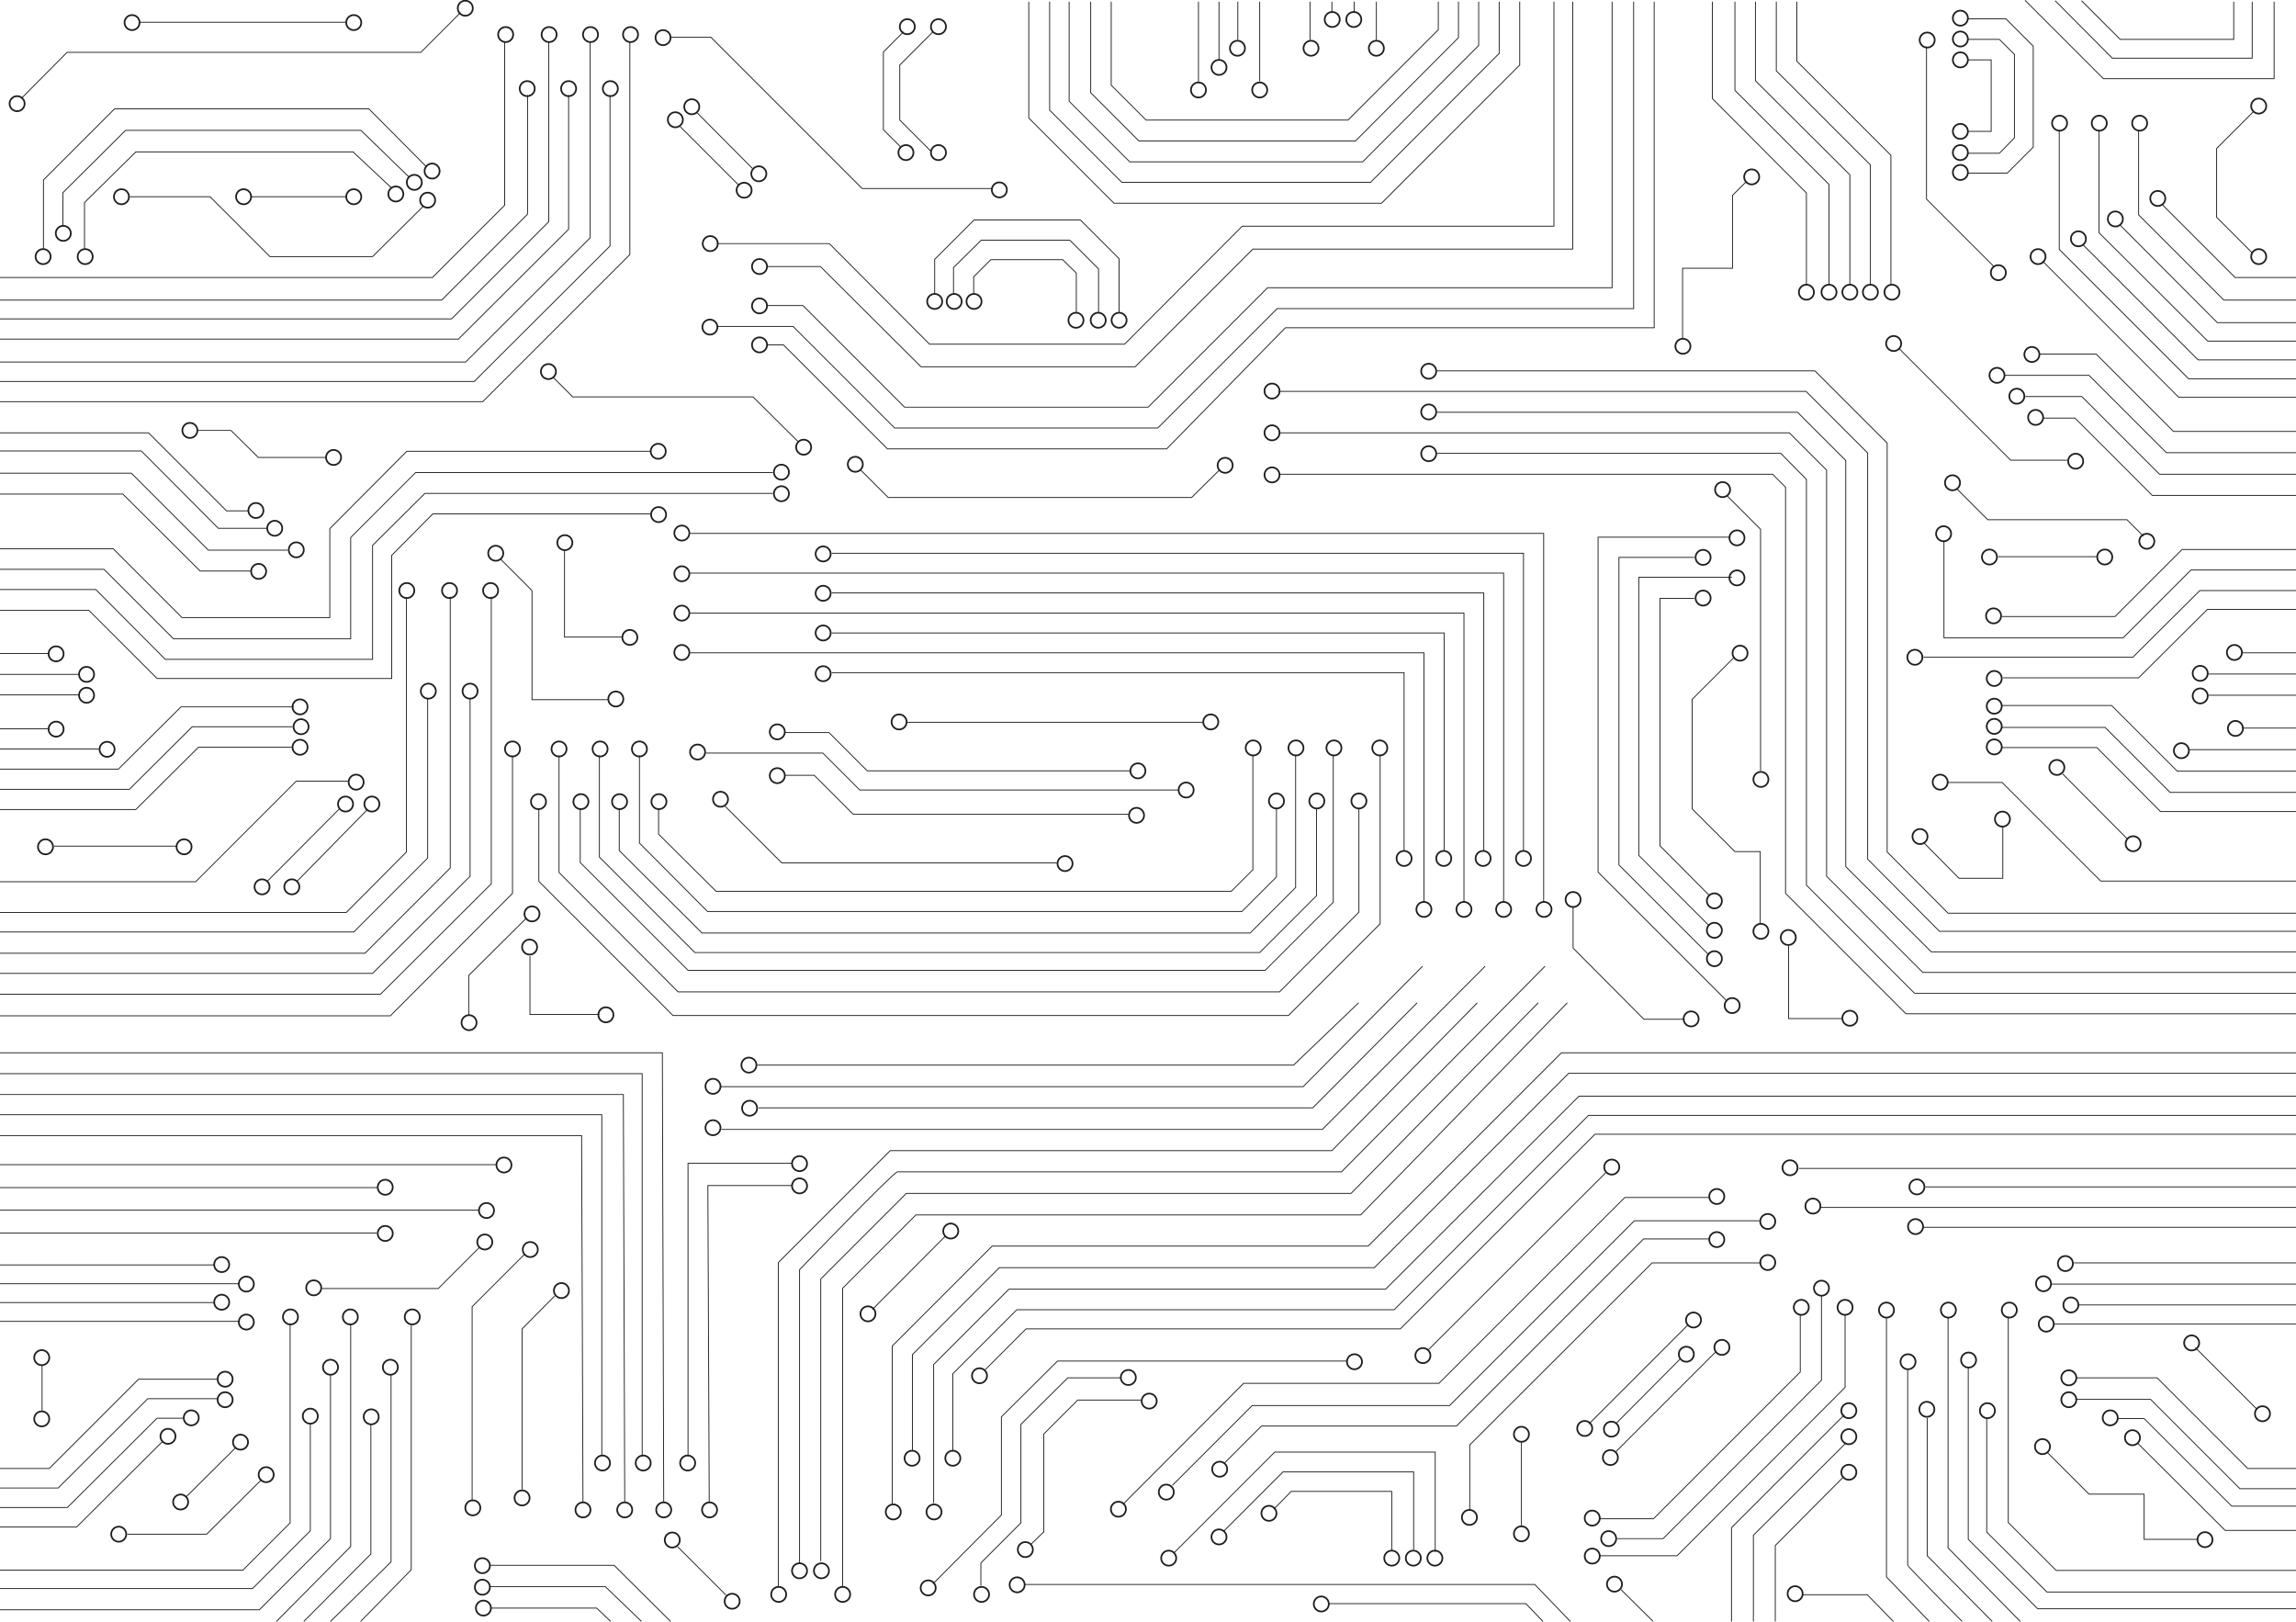 <?xml version="1.0" encoding="UTF-8"?> <!-- Generator: Adobe Illustrator 27.9.0, SVG Export Plug-In . SVG Version: 6.00 Build 0) --> <svg xmlns="http://www.w3.org/2000/svg" xmlns:xlink="http://www.w3.org/1999/xlink" id="Layer_4" x="0px" y="0px" viewBox="0 0 671.1 474" style="enable-background:new 0 0 671.1 474;" xml:space="preserve"> <style type="text/css"> .st0{fill:none;stroke:#1E1E1C;stroke-width:0.5;stroke-linecap:round;stroke-linejoin:round;stroke-miterlimit:10;} .st1{fill:none;stroke:#1D1D1B;stroke-width:0.25;stroke-miterlimit:10;} .st2{fill:#FFFFFF;stroke:#1D1D1B;stroke-width:0.25;stroke-miterlimit:10;} .st3{fill:none;stroke:#1E1E1C;stroke-width:0.5;stroke-miterlimit:10;} .st4{fill:#FFFFFF;stroke:#1E1E1C;stroke-width:0.5;stroke-linecap:round;stroke-linejoin:round;stroke-miterlimit:10;} .st5{fill:#FFFFFF;} .st6{fill:none;stroke:#1E1E1C;stroke-width:0.5;stroke-miterlimit:10;stroke-dasharray:1.976,1.976;} .st7{fill:none;stroke:#1E1E1C;stroke-width:0.5;stroke-miterlimit:10;stroke-dasharray:2.026,2.026;} .st8{fill:#FF0000;} .st9{fill:none;stroke:#FF0000;stroke-width:5;stroke-miterlimit:10;} .st10{fill:none;stroke:#FF0000;stroke-width:5;stroke-linecap:round;stroke-linejoin:round;stroke-miterlimit:10;} .st11{clip-path:url(#SVGID_00000155139231312480910560000009228483151363707781_);} .st12{clip-path:url(#SVGID_00000070120851634642245430000000710122195641965440_);} </style> <polyline class="st1" points="6.2,28.8 19.6,15.3 123,15.3 134.6,3.7 "></polyline> <line class="st1" x1="40.7" y1="6.5" x2="101" y2="6.5"></line> <polyline class="st1" points="12.7,72.7 12.7,52.6 33.5,31.8 107.8,31.8 124.7,48.8 "></polyline> <polyline class="st1" points="18.4,66 18.4,56.3 36.7,38.1 105.5,38.1 119.6,51.8 "></polyline> <polyline class="st1" points="24.7,72.7 24.7,59.2 39.7,44.4 103.2,44.4 114.3,54.8 "></polyline> <polyline class="st1" points="147.5,12.2 147.5,60 126.4,81.1 0,81.1 "></polyline> <polyline class="st1" points="37.9,57.5 61.4,57.5 78.9,75 108.9,75 123.6,60.4 "></polyline> <line class="st1" x1="73.2" y1="57.5" x2="101.2" y2="57.5"></line> <polyline class="st1" points="0,87.7 129.1,87.7 154.2,62.6 154.2,27.8 "></polyline> <polyline class="st1" points="0,93.2 132,93.2 160.4,64.8 160.4,12.2 "></polyline> <polyline class="st1" points="0,99.1 134,99.1 166.2,67 166.2,27.8 "></polyline> <polyline class="st1" points="0,105.8 136.1,105.8 172.5,69.5 172.5,12.2 "></polyline> <polyline class="st1" points="0,111.5 138.6,111.5 178.3,71.9 178.3,27.8 "></polyline> <polyline class="st1" points="0,117.4 141.1,117.4 184.1,74.4 184.1,12.2 "></polyline> <polyline class="st1" points="0,126.5 43.4,126.5 66.2,149.3 72.7,149.3 "></polyline> <polyline class="st1" points="0,131.8 41.3,131.8 63.8,154.4 78,154.4 "></polyline> <polyline class="st1" points="0,138.3 38.4,138.3 60.9,160.8 84.1,160.8 "></polyline> <polyline class="st1" points="0,144.4 35.9,144.4 58.5,166.9 73.4,166.9 "></polyline> <polyline class="st1" points="57.8,125.8 67.5,125.8 75.5,133.7 95.3,133.7 "></polyline> <polyline class="st1" points="0,160.4 33.1,160.4 53.2,180.5 96.4,180.5 96.4,154.5 118.9,131.9 190.1,131.9 "></polyline> <polyline class="st1" points="0,166.4 30.4,166.4 50.7,186.7 102.5,186.7 102.5,157.1 121.5,138.1 225.9,138.1 "></polyline> <polyline class="st1" points="0,172.3 28,172.3 48.3,192.7 108.9,192.7 108.9,159.4 124.2,144.2 225.9,144.2 "></polyline> <polyline class="st1" points="0,178.4 26,178.4 45.9,198.3 114.5,198.3 114.5,162.3 126.5,150.2 190.1,150.2 "></polyline> <line class="st1" x1="0" y1="191" x2="14" y2="191"></line> <line class="st1" x1="0" y1="213" x2="14.2" y2="213"></line> <line class="st1" x1="0" y1="218.9" x2="28.9" y2="218.9"></line> <polyline class="st1" points="0,224.8 34.6,224.8 52.9,206.6 85.9,206.6 "></polyline> <polyline class="st1" points="0,230.7 37.8,230.7 56.2,212.4 85.5,212.4 "></polyline> <polyline class="st1" points="0,236.6 39.7,236.6 58,218.4 85.3,218.4 "></polyline> <line class="st1" x1="0" y1="197.1" x2="22.9" y2="197.1"></line> <line class="st1" x1="0" y1="203.1" x2="22.9" y2="203.1"></line> <line class="st1" x1="15.8" y1="247.3" x2="51.6" y2="247.3"></line> <polyline class="st1" points="0,257.7 57.2,257.7 86.6,228.3 101.7,228.3 "></polyline> <line class="st1" x1="78.1" y1="257.6" x2="99.1" y2="236.5"></line> <line class="st1" x1="86.8" y1="257.6" x2="107.5" y2="236.5"></line> <polyline class="st1" points="0,266.7 101.2,266.7 118.8,249 118.8,174.6 "></polyline> <polyline class="st1" points="0,272.4 103.4,272.4 125,250.8 125,204.3 "></polyline> <polyline class="st1" points="0,278.6 106.7,278.6 131.6,253.7 131.6,174.4 "></polyline> <polyline class="st1" points="0,284.5 108.9,284.5 137.4,256.1 137.4,204.1 "></polyline> <polyline class="st1" points="0,290.6 111.2,290.6 143.6,258.3 143.6,174.4 "></polyline> <polyline class="st1" points="0,296.9 114.1,296.9 149.8,261.1 149.8,220.8 "></polyline> <polyline class="st1" points="0,307.7 193.6,307.7 194,439.1 "></polyline> <polyline class="st1" points="0,313.8 187.7,313.8 187.7,425.6 "></polyline> <polyline class="st1" points="0,319.9 182.2,319.9 182.6,439.1 "></polyline> <polyline class="st1" points="0,325.8 175.9,325.8 175.9,425.4 "></polyline> <polyline class="st1" points="0,331.9 170,331.9 170.4,439.1 "></polyline> <line class="st1" x1="0" y1="340.4" x2="145.1" y2="340.4"></line> <line class="st1" x1="0" y1="347.1" x2="110.3" y2="347.1"></line> <line class="st1" x1="0" y1="353.7" x2="140.1" y2="353.7"></line> <line class="st1" x1="0" y1="360.4" x2="110.1" y2="360.4"></line> <line class="st1" x1="0" y1="369.7" x2="62.6" y2="369.7"></line> <line class="st1" x1="0" y1="375.2" x2="69.8" y2="375.2"></line> <line class="st1" x1="0" y1="380.7" x2="62.6" y2="380.7"></line> <line class="st1" x1="0" y1="386.2" x2="69.8" y2="386.2"></line> <line class="st1" x1="12.3" y1="399" x2="12.3" y2="412.3"></line> <polyline class="st1" points="0,429.2 14.4,429.2 40.5,403.1 63.4,403.1 "></polyline> <polyline class="st1" points="0,434.9 17,434.9 43.2,408.8 63.7,408.8 "></polyline> <polyline class="st1" points="0,440.6 19.7,440.6 45.9,414.5 53.4,414.5 "></polyline> <polyline class="st1" points="0,446.3 22.4,446.3 47.5,421.3 "></polyline> <line class="st1" x1="54.3" y1="437.6" x2="69" y2="423"></line> <polyline class="st1" points="37.2,448.4 60.4,448.4 76.5,432.4 "></polyline> <polyline class="st1" points="0,458.9 71,458.9 84.8,445.1 84.8,387.2 "></polyline> <polyline class="st1" points="0,464.3 73.8,464.3 90.7,447.4 90.7,416.3 "></polyline> <polyline class="st1" points="0,470.5 75.8,470.5 96.6,449.7 96.6,401.9 "></polyline> <polyline class="st1" points="80.8,473.9 102.5,452 102.5,387 "></polyline> <polyline class="st1" points="88.8,473.9 108.4,454.2 108.4,416.3 "></polyline> <polyline class="st1" points="96.6,473.9 114.3,456.5 114.3,401.9 "></polyline> <polyline class="st1" points="105.4,473.9 120.2,458.8 120.2,387.4 "></polyline> <polyline class="st1" points="94.1,376.6 128.1,376.6 140.1,364.6 "></polyline> <polyline class="st1" points="153.2,366.7 138,381.9 138,438.7 "></polyline> <polyline class="st1" points="162.1,378.8 152.6,388.4 152.6,435.3 "></polyline> <polyline class="st1" points="137,296.7 137,285.1 153.9,268.3 "></polyline> <polyline class="st1" points="154.9,279.4 154.9,296.5 175.1,296.5 "></polyline> <polyline class="st1" points="146.3,163.4 155.5,172.6 155.5,204.5 177.9,204.5 "></polyline> <polyline class="st1" points="165,160.8 165,186.2 181.7,186.2 "></polyline> <polyline class="st1" points="161.6,110.2 167.4,116 220.1,116 233.2,129 "></polyline> <line class="st1" x1="198.8" y1="37" x2="215.9" y2="54.1"></line> <line class="st1" x1="203.8" y1="33" x2="219.9" y2="49.2"></line> <polyline class="st1" points="196,10.9 207.8,10.9 252,55.1 289.9,55.1 "></polyline> <polyline class="st1" points="264.1,9.3 258.2,15.2 258.2,37.9 263.3,43 "></polyline> <polyline class="st1" points="272.7,9.3 263,19 263,35.1 272.2,44.3 "></polyline> <polyline class="st1" points="300.7,0.5 300.7,34.5 325.6,59.4 403.8,59.4 444.2,19 444.2,0.5 "></polyline> <polyline class="st1" points="306.8,0.5 306.8,32.2 327.9,53.3 400.6,53.3 438.2,15.6 438.2,0.5 "></polyline> <polyline class="st1" points="312.5,0.5 312.5,29.6 330.2,47.3 398.3,47.3 432.2,13.3 432.2,0.5 "></polyline> <polyline class="st1" points="318.8,0.5 318.8,27.1 332.9,41.2 396.2,41.2 426.3,11 426.3,0.5 "></polyline> <polyline class="st1" points="324.8,0.5 324.8,24.9 335,35.1 394,35.1 420.4,8.7 420.4,0.5 "></polyline> <line class="st1" x1="350.3" y1="0.5" x2="350.3" y2="24.1"></line> <line class="st1" x1="356.3" y1="0.5" x2="356.3" y2="17.5"></line> <line class="st1" x1="361.8" y1="0.5" x2="361.8" y2="11.6"></line> <line class="st1" x1="368.2" y1="0.5" x2="368.2" y2="23.8"></line> <line class="st1" x1="382.9" y1="0.5" x2="382.9" y2="11.7"></line> <line class="st1" x1="389.3" y1="0.5" x2="389.3" y2="3.8"></line> <line class="st1" x1="395.8" y1="0.5" x2="395.8" y2="3.8"></line> <line class="st1" x1="402.3" y1="0.5" x2="402.3" y2="11.7"></line> <polyline class="st1" points="273.2,85.8 273.2,75.8 284.7,64.3 315.8,64.3 327.1,75.6 327.1,91.5 "></polyline> <polyline class="st1" points="278.7,85.8 278.7,78.2 286.8,70.2 312.7,70.2 321.1,78.6 321.1,91.5 "></polyline> <polyline class="st1" points="284.6,85.8 284.6,80.9 289.6,75.9 310.6,75.9 314.6,79.8 314.6,91.5 "></polyline> <polyline class="st1" points="209.5,71.2 242.4,71.2 271.7,100.6 328.7,100.6 363.1,66.1 454.2,66.1 454.2,0.5 "></polyline> <polyline class="st1" points="224.1,77.9 239.8,77.9 269.2,107.2 331.8,107.2 366.2,72.8 459.7,72.8 459.7,0.5 "></polyline> <polyline class="st1" points="224.1,89.3 234.7,89.3 264.4,119 335.6,119 370.5,84.1 471.2,84.1 471.2,0.5 "></polyline> <polyline class="st1" points="209.5,95.4 231.8,95.4 261.5,125.1 338.4,125.1 373.3,90.2 477.5,90.2 477.5,0.5 "></polyline> <polyline class="st1" points="224.1,100.8 229,100.8 259.4,131.2 341,131.2 375.7,95.8 483.5,95.8 483.5,0.5 "></polyline> <polyline class="st1" points="500.5,0.5 500.5,28.8 528,56.4 528,83.1 "></polyline> <polyline class="st1" points="507.1,0.5 507.1,26.4 534.6,53.9 534.6,83.1 "></polyline> <polyline class="st1" points="513.1,0.5 513.1,23.6 540.7,51.1 540.7,83.1 "></polyline> <polyline class="st1" points="519.2,0.5 519.2,20.7 546.7,48.2 546.7,83.1 "></polyline> <polyline class="st1" points="525.2,0.5 525.2,17.9 552.7,45.4 552.7,83.1 "></polyline> <polyline class="st1" points="510.5,53 506.4,57.1 506.4,78.4 491.8,78.4 491.8,98.8 "></polyline> <polyline class="st1" points="652.9,0.5 652.9,11.5 619.7,11.5 608.4,0.2 "></polyline> <polyline class="st1" points="600.7,0.2 617.4,17 658.3,17 658.3,0.5 "></polyline> <polyline class="st1" points="664.7,0.5 664.7,23 614.8,23 591.9,0.1 "></polyline> <polyline class="st1" points="563.1,13.6 563.1,58.2 582.8,77.9 "></polyline> <polyline class="st1" points="575.2,17.5 582,17.5 582,38.4 575.2,38.4 "></polyline> <polyline class="st1" points="575.2,11.5 584.4,11.5 588.8,15.9 588.8,40.3 584.4,44.8 575.2,44.8 "></polyline> <polyline class="st1" points="575.2,5.5 586.3,5.5 594.3,13.5 594.3,43 586.7,50.6 575.2,50.6 "></polyline> <polyline class="st1" points="658.7,32.6 647.9,43.4 647.9,63.5 658.3,73.9 "></polyline> <polyline class="st1" points="631.9,59.7 653.3,81.1 671.1,81.1 "></polyline> <polyline class="st1" points="625.1,38.1 625.1,62.8 650,87.7 671.1,87.7 "></polyline> <polyline class="st1" points="619.7,65.8 648.1,94.3 671.1,94.3 "></polyline> <polyline class="st1" points="613.5,38.1 613.5,68 645.3,99.7 671.1,99.7 "></polyline> <polyline class="st1" points="608.7,71.4 642.5,105.2 671.1,105.2 "></polyline> <polyline class="st1" points="601.9,38.1 601.9,72.9 639.7,110.7 671.1,110.7 "></polyline> <polyline class="st1" points="597,76.3 636.8,116.1 671.1,116.1 "></polyline> <polyline class="st1" points="555.2,102 587.7,134.5 604.2,134.5 "></polyline> <polyline class="st1" points="596.1,103.5 612.7,103.5 635.3,126.1 671.1,126.1 "></polyline> <polyline class="st1" points="585.9,109.7 610.6,109.7 633.2,132.3 671.1,132.3 "></polyline> <polyline class="st1" points="592,115.9 608.5,115.9 631.2,138.6 671.1,138.6 "></polyline> <polyline class="st1" points="597.2,122.2 606.5,122.2 629.1,144.8 671.1,144.8 "></polyline> <polyline class="st1" points="420,108.4 530.5,108.4 551.6,129.5 551.6,249 569.4,266.9 671.1,266.9 "></polyline> <polyline class="st1" points="373.8,114.4 527.9,114.4 545.9,132.4 545.9,251.1 566.9,272.2 671.1,272.2 "></polyline> <polyline class="st1" points="420,120.5 525.4,120.5 539.5,134.6 539.5,253.3 564.5,278.2 671.1,278.2 "></polyline> <polyline class="st1" points="373.8,126.5 523,126.5 533.9,137.4 533.9,256.1 562,284.2 671.1,284.2 "></polyline> <polyline class="st1" points="420,132.5 520.5,132.5 528,140.1 528,258.7 559.6,290.3 671.1,290.3 "></polyline> <polyline class="st1" points="373.8,138.6 518.1,138.6 521.9,142.4 521.9,261.1 557.1,296.3 671.1,296.3 "></polyline> <polyline class="st1" points="572,142.9 581,151.9 621.7,151.9 626.5,156.7 "></polyline> <line class="st1" x1="584" y1="162.7" x2="612.9" y2="162.7"></line> <polyline class="st1" points="568.2,158 568.2,186.4 620.6,186.4 640.4,166.6 671.1,166.6 "></polyline> <polyline class="st1" points="562.4,246.4 572.6,256.7 585.4,256.7 585.4,241.5 "></polyline> <polyline class="st1" points="569.1,228.7 585.2,228.7 614,257.5 671.1,257.5 "></polyline> <polyline class="st1" points="585,218.5 612.9,218.5 631.5,237.2 671.1,237.2 "></polyline> <line class="st1" x1="602.9" y1="226.2" x2="621.9" y2="245.3"></line> <polyline class="st1" points="506.9,192.1 494.6,204.4 494.6,236.4 507.1,248.9 514.5,248.9 514.5,270 "></polyline> <polyline class="st1" points="522.8,276.4 522.8,297.7 538.4,297.7 "></polyline> <polyline class="st1" points="504.7,144.8 514.6,154.7 514.6,225.3 "></polyline> <polyline class="st1" points="505.8,157 467.1,157 467.1,254.9 504.5,292.3 "></polyline> <polyline class="st1" points="495.2,162.9 473.2,162.9 473.2,252.8 499.5,279.1 "></polyline> <polyline class="st1" points="506.2,168.7 479,168.7 479,250 499.6,270.6 "></polyline> <polyline class="st1" points="499.6,261.7 485.2,247.2 485.2,174.9 495.2,174.9 "></polyline> <polyline class="st1" points="459.8,264.8 459.8,277.1 480.5,297.9 492.4,297.9 "></polyline> <polyline class="st1" points="585.2,180.2 618.2,180.2 637.8,160.6 671.1,160.6 "></polyline> <polyline class="st1" points="562.2,192.1 623.4,192.1 643,172.6 671.1,172.6 "></polyline> <polyline class="st1" points="585.5,198.1 625.1,198.1 645.2,178.1 671.1,178.1 "></polyline> <polyline class="st1" points="585,206.2 617.2,206.2 636.4,225.4 671.1,225.4 "></polyline> <polyline class="st1" points="585.2,212.6 615.3,212.6 634.3,231.6 671.1,231.6 "></polyline> <line class="st1" x1="671.1" y1="190.8" x2="655.3" y2="190.8"></line> <line class="st1" x1="671.1" y1="212.8" x2="655.3" y2="212.8"></line> <line class="st1" x1="671.1" y1="197" x2="645.5" y2="197"></line> <line class="st1" x1="671.1" y1="219.1" x2="639.8" y2="219.1"></line> <line class="st1" x1="671.1" y1="203.2" x2="645.5" y2="203.2"></line> <polyline class="st1" points="251.5,137.3 259.6,145.4 348.3,145.4 356.3,137.5 "></polyline> <polyline class="st1" points="201.7,155.9 451.2,155.9 451.2,263.6 "></polyline> <polyline class="st1" points="243.1,161.7 445.3,161.7 445.3,248.7 "></polyline> <polyline class="st1" points="201.7,167.5 439.5,167.5 439.5,263.6 "></polyline> <polyline class="st1" points="243.1,173.3 433.7,173.3 433.7,248.7 "></polyline> <polyline class="st1" points="201.7,179.2 427.9,179.2 427.9,263.6 "></polyline> <polyline class="st1" points="243.1,185 422.1,185 422.1,248.7 "></polyline> <polyline class="st1" points="201.7,190.8 416.2,190.8 416.2,263.6 "></polyline> <polyline class="st1" points="243.1,196.6 410.4,196.6 410.4,248.7 "></polyline> <polyline class="st1" points="229.5,214.1 242.3,214.1 253.5,225.3 330.2,225.3 "></polyline> <line class="st1" x1="265.1" y1="211.1" x2="351.6" y2="211.1"></line> <polyline class="st1" points="206.3,220.1 240.5,220.1 251.3,230.9 344.5,230.9 "></polyline> <polyline class="st1" points="229.3,226.6 238,226.6 249.4,238 329.8,238 "></polyline> <polyline class="st1" points="211.9,235.6 228.5,252.2 308.9,252.2 "></polyline> <polyline class="st1" points="157.5,236.3 157.5,257.6 196.7,296.8 376.6,296.8 403.4,270 403.4,220.6 "></polyline> <polyline class="st1" points="163.4,220.8 163.4,255 198.2,289.9 374,289.9 397.2,266.6 397.2,236.2 "></polyline> <polyline class="st1" points="389.7,220.6 389.7,263.7 369.8,283.6 201.1,283.6 169.6,252.1 169.6,236.3 "></polyline> <polyline class="st1" points="175.2,220.8 175.2,250.5 203.1,278.4 368.2,278.4 384.8,261.8 384.8,236.2 "></polyline> <polyline class="st1" points="378.7,220.6 378.7,259.4 365.4,272.7 205.2,272.7 181,248.6 181,236.3 "></polyline> <polyline class="st1" points="186.9,220.8 186.9,246.4 206.8,266.4 363,266.4 373.1,256.3 373.1,236.2 "></polyline> <polyline class="st1" points="366.2,220.6 366.2,254.2 359.9,260.5 209.3,260.5 192.5,243.8 192.5,236.3 "></polyline> <polyline class="st1" points="221.3,311.3 378.1,311.3 397.1,293.1 "></polyline> <polyline class="st1" points="210.7,317.6 380.9,317.6 415.8,282.4 "></polyline> <polyline class="st1" points="221.7,323.8 383.7,323.8 414.2,293.1 "></polyline> <polyline class="st1" points="210.9,330.1 386.5,330.1 434.1,282.4 "></polyline> <polyline class="st1" points="431.8,293.1 389.3,336.3 260.2,336.3 227.5,369 227.5,463.8 "></polyline> <path class="st1" d="M451.6,282.4l-59.5,60.1H262.3c-1.1,0-28.6,28.6-28.6,28.6v85.8"></path> <polyline class="st1" points="449.6,293.1 394.9,348.8 264.9,348.8 239.9,373.8 239.9,456.3 "></polyline> <polyline class="st1" points="458.1,293.1 397.7,355.1 267.7,355.1 246.3,376.5 246.3,463.6 "></polyline> <line class="st1" x1="198.1" y1="452.1" x2="212.2" y2="466.2"></line> <polyline class="st1" points="207.3,439.1 206.9,346.5 231.7,346.5 "></polyline> <polyline class="st1" points="231.5,340 201.1,340 201.1,425.6 "></polyline> <polyline class="st1" points="143.3,457.5 179.5,457.5 196,473.9 "></polyline> <polyline class="st1" points="143.3,463.7 176.9,463.7 187.5,473.9 "></polyline> <polyline class="st1" points="143.3,470 174.4,470 178.5,473.9 "></polyline> <line class="st1" x1="255" y1="382.7" x2="276.3" y2="361.3"></line> <polyline class="st1" points="260.8,439.5 260.8,393.4 290,364.2 399.9,364.2 456.4,307.7 671.1,307.7 "></polyline> <polyline class="st1" points="671.1,313.7 458.5,313.7 401.7,370.5 292.1,370.5 266.7,395.9 266.7,424 "></polyline> <polyline class="st1" points="272.9,439.3 272.9,398.8 294.9,376.8 405,376.8 461.5,320.4 671.1,320.4 "></polyline> <polyline class="st1" points="671.1,326 464.3,326 407.5,382.8 297.2,382.8 278.5,401.5 278.5,424.2 "></polyline> <polyline class="st1" points="287.9,400.4 299.9,388.4 409.3,388.4 466.2,331.5 671.1,331.5 "></polyline> <line class="st1" x1="469.3" y1="342.8" x2="417.5" y2="394.5"></line> <line class="st1" x1="671.1" y1="341.5" x2="525.8" y2="341.5"></line> <line class="st1" x1="671.1" y1="346.9" x2="562.8" y2="346.9"></line> <line class="st1" x1="671.1" y1="352.9" x2="532.2" y2="352.9"></line> <line class="st1" x1="671.1" y1="358.7" x2="562" y2="358.7"></line> <line class="st1" x1="671.1" y1="369.1" x2="606.2" y2="369.1"></line> <line class="st1" x1="671.1" y1="375.3" x2="599.7" y2="375.3"></line> <line class="st1" x1="671.1" y1="381.4" x2="607.7" y2="381.4"></line> <line class="st1" x1="671.1" y1="387" x2="600.3" y2="387"></line> <line class="st1" x1="641.7" y1="393.9" x2="659.7" y2="411.9"></line> <polyline class="st1" points="606.8,402.7 630.5,402.7 657,429.2 671.1,429.2 "></polyline> <polyline class="st1" points="606.6,409 628.6,409 654.7,435.1 671.1,435.1 "></polyline> <polyline class="st1" points="618.9,414.6 626.7,414.6 652.3,440.2 671.1,440.2 "></polyline> <polyline class="st1" points="624.7,421.7 650.4,447.3 671.1,447.3 "></polyline> <polyline class="st1" points="598.4,424.5 610.6,436.7 626.7,436.7 626.7,449.9 642.4,449.9 "></polyline> <polyline class="st1" points="429.6,441.3 429.6,422.3 482.9,369.1 514.8,369.1 "></polyline> <line class="st1" x1="493.4" y1="387.2" x2="464.4" y2="416.2"></line> <line class="st1" x1="491" y1="397.3" x2="472.5" y2="415.9"></line> <line class="st1" x1="501.4" y1="395.2" x2="472.2" y2="424.4"></line> <polyline class="st1" points="467.5,443.9 483.3,443.9 526.2,401 526.2,384.4 "></polyline> <polyline class="st1" points="532.4,378.8 532.4,403.4 486.1,449.7 472.7,449.7 "></polyline> <polyline class="st1" points="467.4,454.7 490.2,454.7 539.3,405.5 539.3,384.4 "></polyline> <line class="st1" x1="444.7" y1="421.5" x2="444.7" y2="446.1"></line> <polyline class="st1" points="272.7,462.9 292.7,442.8 292.7,414.1 309.1,397.8 393.6,397.8 "></polyline> <polyline class="st1" points="286.7,463.5 286.7,456.8 298.4,445.1 298.4,416.3 312.1,402.7 327.6,402.7 "></polyline> <polyline class="st1" points="301.3,451.4 305.1,447.7 305.1,419.1 315,409.2 333.5,409.2 "></polyline> <polyline class="st1" points="328.3,439.6 363.5,404.3 420.6,404.3 474.9,350 499.5,350 "></polyline> <polyline class="st1" points="514.3,356.8 477.7,356.8 423.7,410.8 366,410.8 342.7,434.1 "></polyline> <polyline class="st1" points="357.8,427.7 368.7,416.8 425.7,416.8 480.4,362.1 499.7,362.1 "></polyline> <polyline class="st1" points="343.2,453.8 372.6,424.4 419.5,424.4 419.5,453.6 "></polyline> <polyline class="st1" points="357.6,447.6 375,430.2 413.2,430.2 413.2,452.9 "></polyline> <polyline class="st1" points="372.3,441.1 377.4,435.9 406.8,435.9 406.8,453.2 "></polyline> <line class="st1" x1="473.8" y1="464.6" x2="483.2" y2="473.9"></line> <polyline class="st1" points="539.1,413.5 506.1,446.5 506.1,473.9 "></polyline> <polyline class="st1" points="526.8,466.1 545.8,466.1 553.4,473.9 "></polyline> <polyline class="st1" points="539.6,421.7 512.5,448.7 512.5,473.9 "></polyline> <polyline class="st1" points="518.9,473.9 518.9,451.7 538.9,431.6 "></polyline> <polyline class="st1" points="551.4,385.3 551.4,460.9 563.9,473.9 "></polyline> <path class="st1" d="M573.5,473.9c0,0-15.9-16.1-15.9-16.4c0-0.6,0-57.1,0-57.1"></path> <polyline class="st1" points="563.3,414.4 563.3,454.7 582.3,473.9 "></polyline> <polyline class="st1" points="590.5,473.9 569.4,452.4 569.4,385 "></polyline> <polyline class="st1" points="575.3,399.7 575.3,449.9 595.6,470.2 671.1,470.2 "></polyline> <polyline class="st1" points="580.7,414.6 580.7,447.8 598.3,465.3 671.1,465.3 "></polyline> <polyline class="st1" points="587,384.8 587,445 601,459 671.1,459 "></polyline> <polyline class="st1" points="299.4,463.1 448.6,463.1 459,473.9 "></polyline> <polyline class="st1" points="388.2,468.7 446,468.7 451,473.9 "></polyline> <circle class="st3" cx="38.6" cy="6.6" r="2.2"></circle> <circle class="st3" cx="125" cy="58.5" r="2.2"></circle> <circle class="st3" cx="103.4" cy="6.6" r="2.2"></circle> <circle class="st3" cx="136" cy="2.4" r="2.2"></circle> <circle class="st3" cx="147.8" cy="10.1" r="2.2"></circle> <circle class="st3" cx="160.5" cy="10.1" r="2.2"></circle> <circle class="st3" cx="172.6" cy="10.1" r="2.2"></circle> <circle class="st3" cx="184.3" cy="10.1" r="2.2"></circle> <circle class="st3" cx="178.4" cy="25.9" r="2.2"></circle> <circle class="st3" cx="154.1" cy="25.9" r="2.2"></circle> <circle class="st3" cx="166.2" cy="25.9" r="2.2"></circle> <circle class="st3" cx="197.4" cy="35" r="2.2"></circle> <circle class="st3" cx="202.2" cy="31.2" r="2.2"></circle> <circle class="st3" cx="217.5" cy="55.6" r="2.2"></circle> <circle class="st3" cx="221.8" cy="50.8" r="2.2"></circle> <circle class="st3" cx="193.8" cy="11" r="2.2"></circle> <circle class="st3" cx="350.3" cy="26.3" r="2.2"></circle> <circle class="st3" cx="368.2" cy="26.3" r="2.2"></circle> <circle class="st3" cx="356.3" cy="19.7" r="2.2"></circle> <circle class="st3" cx="361.7" cy="14.1" r="2.2"></circle> <circle class="st3" cx="383.2" cy="14.1" r="2.2"></circle> <circle class="st3" cx="389.4" cy="5.7" r="2.2"></circle> <circle class="st3" cx="395.7" cy="5.7" r="2.2"></circle> <circle class="st3" cx="402.3" cy="14.1" r="2.2"></circle> <circle class="st3" cx="512" cy="51.7" r="2.2"></circle> <circle class="st3" cx="528" cy="85.4" r="2.2"></circle> <circle class="st3" cx="534.6" cy="85.4" r="2.2"></circle> <circle class="st3" cx="540.7" cy="85.4" r="2.2"></circle> <circle class="st3" cx="553" cy="85.4" r="2.2"></circle> <circle class="st3" cx="491.9" cy="101.2" r="2.2"></circle> <circle class="st3" cx="563.3" cy="11.7" r="2.2"></circle> <circle class="st3" cx="573" cy="5.3" r="2.2"></circle> <circle class="st3" cx="573" cy="17.5" r="2.2"></circle> <circle class="st3" cx="573" cy="38.4" r="2.2"></circle> <circle class="st3" cx="573" cy="50.4" r="2.2"></circle> <circle class="st3" cx="602" cy="36" r="2.2"></circle> <circle class="st3" cx="613.6" cy="36" r="2.2"></circle> <circle class="st3" cx="625.4" cy="36" r="2.2"></circle> <circle class="st3" cx="660.2" cy="31" r="2.2"></circle> <circle class="st3" cx="630.7" cy="58" r="2.2"></circle> <circle class="st3" cx="618.3" cy="64" r="2.2"></circle> <circle class="st3" cx="595.7" cy="75" r="2.2"></circle> <circle class="st3" cx="584.1" cy="79.7" r="2.2"></circle> <circle class="st3" cx="553.5" cy="100.4" r="2.2"></circle> <circle class="st3" cx="593.9" cy="103.6" r="2.2"></circle> <circle class="st3" cx="606.7" cy="134.8" r="2.2"></circle> <circle class="st3" cx="581.5" cy="162.8" r="2.2"></circle> <circle class="st3" cx="615.2" cy="162.8" r="2.2"></circle> <circle class="st3" cx="559.7" cy="192.1" r="2.2"></circle> <circle class="st3" cx="567.1" cy="228.6" r="2.2"></circle> <circle class="st3" cx="627.5" cy="158.2" r="2.2"></circle> <circle class="st3" cx="582.7" cy="180" r="2.2"></circle> <circle class="st3" cx="583.7" cy="109.7" r="2.2"></circle> <circle class="st3" cx="589.5" cy="115.8" r="2.2"></circle> <circle class="st3" cx="595" cy="122" r="2.2"></circle> <circle class="st3" cx="570.7" cy="141.1" r="2.2"></circle> <circle class="st3" cx="568.1" cy="156" r="2.2"></circle> <circle class="st3" cx="507.7" cy="157.2" r="2.2"></circle> <circle class="st3" cx="497.8" cy="162.9" r="2.2"></circle> <circle class="st3" cx="508.6" cy="190.9" r="2.2"></circle> <circle class="st3" cx="497.8" cy="174.8" r="2.2"></circle> <circle class="st3" cx="507.7" cy="168.9" r="2.2"></circle> <circle class="st3" cx="503.5" cy="143.1" r="2.2"></circle> <circle class="st3" cx="653.1" cy="190.7" r="2.2"></circle> <circle class="st3" cx="637.6" cy="219.4" r="2.2"></circle> <circle class="st3" cx="643.1" cy="196.8" r="2.2"></circle> <circle class="st3" cx="582.9" cy="198.3" r="2.2"></circle> <circle class="st3" cx="582.9" cy="206.4" r="2.2"></circle> <circle class="st3" cx="582.9" cy="218.3" r="2.2"></circle> <circle class="st3" cx="561.2" cy="244.5" r="2.2"></circle> <circle class="st3" cx="514.7" cy="227.8" r="2.2"></circle> <circle class="st3" cx="514.7" cy="272.2" r="2.2"></circle> <circle class="st3" cx="522.7" cy="274" r="2.2"></circle> <circle class="st3" cx="501.1" cy="263.3" r="2.2"></circle> <circle class="st3" cx="445.3" cy="250.9" r="2.2"></circle> <circle class="st3" cx="459.8" cy="262.9" r="2.2"></circle> <circle class="st3" cx="494.3" cy="297.8" r="2.2"></circle> <circle class="st3" cx="506.3" cy="293.9" r="2.2"></circle> <circle class="st3" cx="422" cy="250.9" r="2.2"></circle> <circle class="st3" cx="416.2" cy="265.8" r="2.2"></circle> <circle class="st3" cx="427.9" cy="265.8" r="2.2"></circle> <circle class="st3" cx="439.5" cy="265.8" r="2.2"></circle> <circle class="st3" cx="451.3" cy="265.8" r="2.2"></circle> <circle class="st3" cx="433.5" cy="250.9" r="2.2"></circle> <circle class="st3" cx="410.4" cy="250.9" r="2.2"></circle> <circle class="st3" cx="403.3" cy="218.6" r="2.2"></circle> <circle class="st3" cx="378.8" cy="218.6" r="2.2"></circle> <circle class="st3" cx="373.1" cy="234.1" r="2.2"></circle> <circle class="st3" cx="384.9" cy="234.1" r="2.2"></circle> <circle class="st3" cx="397.2" cy="234.1" r="2.2"></circle> <circle class="st3" cx="353.9" cy="211" r="2.2"></circle> <circle class="st3" cx="332.2" cy="238.3" r="2.2"></circle> <circle class="st3" cx="346.7" cy="230.9" r="2.2"></circle> <circle class="st3" cx="311.3" cy="252.4" r="2.2"></circle> <circle class="st3" cx="332.6" cy="225.3" r="2.2"></circle> <circle class="st3" cx="227.2" cy="213.9" r="2.2"></circle> <circle class="st3" cx="210.6" cy="233.6" r="2.2"></circle> <circle class="st3" cx="227.2" cy="226.7" r="2.2"></circle> <circle class="st3" cx="203.9" cy="219.8" r="2.2"></circle> <circle class="st3" cx="149.8" cy="218.9" r="2.2"></circle> <circle class="st3" cx="118.9" cy="172.6" r="2.2"></circle> <circle class="st3" cx="131.4" cy="172.6" r="2.2"></circle> <circle class="st3" cx="143.4" cy="172.6" r="2.2"></circle> <circle class="st3" cx="125.2" cy="202" r="2.2"></circle> <circle class="st3" cx="87.7" cy="206.6" r="2.2"></circle> <circle class="st3" cx="53.8" cy="247.5" r="2.2"></circle> <circle class="st3" cx="31.3" cy="219" r="2.2"></circle> <circle class="st3" cx="16.4" cy="213.1" r="2.2"></circle> <circle class="st3" cx="16.4" cy="191.1" r="2.2"></circle> <circle class="st3" cx="25.3" cy="197.1" r="2.2"></circle> <circle class="st3" cx="25.3" cy="203.2" r="2.2"></circle> <circle class="st3" cx="13.3" cy="247.5" r="2.2"></circle> <circle class="st3" cx="104.1" cy="228.6" r="2.2"></circle> <circle class="st3" cx="101" cy="235" r="2.2"></circle> <circle class="st3" cx="108.7" cy="235" r="2.2"></circle> <circle class="st3" cx="76.6" cy="259.2" r="2.2"></circle> <circle class="st3" cx="85.3" cy="259.2" r="2.2"></circle> <circle class="st3" cx="155.5" cy="267.1" r="2.2"></circle> <circle class="st3" cx="177.1" cy="296.6" r="2.2"></circle> <circle class="st3" cx="218.9" cy="311.3" r="2.2"></circle> <circle class="st3" cx="208.4" cy="317.5" r="2.2"></circle> <circle class="st3" cx="233.7" cy="340.1" r="2.2"></circle> <circle class="st3" cx="277.9" cy="359.8" r="2.2"></circle> <circle class="st3" cx="253.7" cy="384" r="2.2"></circle> <circle class="st3" cx="261.1" cy="441.9" r="2.2"></circle> <circle class="st3" cx="271.3" cy="464.1" r="2.2"></circle> <circle class="st3" cx="386.2" cy="468.8" r="2.2"></circle> <circle class="st3" cx="286.9" cy="466" r="2.2"></circle> <circle class="st3" cx="273" cy="441.9" r="2.2"></circle> <circle class="st3" cx="299.7" cy="452.9" r="2.2"></circle> <circle class="st3" cx="326.9" cy="441.1" r="2.2"></circle> <circle class="st3" cx="297.3" cy="463.2" r="2.2"></circle> <circle class="st3" cx="356.5" cy="429.4" r="2.2"></circle> <circle class="st3" cx="370.9" cy="442.3" r="2.2"></circle> <circle class="st3" cx="340.9" cy="436.1" r="2.2"></circle> <circle class="st3" cx="356.3" cy="449.2" r="2.2"></circle> <circle class="st3" cx="341.6" cy="455.4" r="2.2"></circle> <circle class="st3" cx="266.6" cy="426.2" r="2.2"></circle> <circle class="st3" cx="227.6" cy="466" r="2.2"></circle> <circle class="st3" cx="246.3" cy="466" r="2.2"></circle> <circle class="st3" cx="233.7" cy="459.1" r="2.2"></circle> <circle class="st3" cx="240.1" cy="459.1" r="2.2"></circle> <circle class="st3" cx="278.5" cy="426.2" r="2.2"></circle> <circle class="st3" cx="329.8" cy="402.6" r="2.2"></circle> <circle class="st3" cx="395.9" cy="398" r="2.2"></circle> <circle class="st3" cx="471.1" cy="341.1" r="2.2"></circle> <circle class="st3" cx="501.8" cy="349.7" r="2.2"></circle> <circle class="st3" cx="529.9" cy="352.5" r="2.2"></circle> <circle class="st3" cx="523.2" cy="341.3" r="2.2"></circle> <circle class="st3" cx="516.7" cy="357" r="2.2"></circle> <circle class="st3" cx="559.9" cy="358.5" r="2.2"></circle> <circle class="st3" cx="597.3" cy="375.2" r="2.2"></circle> <circle class="st3" cx="605.3" cy="381.4" r="2.2"></circle> <circle class="st3" cx="603.7" cy="369.3" r="2.2"></circle> <circle class="st3" cx="598.1" cy="387" r="2.2"></circle> <circle class="st3" cx="604.7" cy="402.7" r="2.2"></circle> <circle class="st3" cx="616.8" cy="414.4" r="2.2"></circle> <circle class="st3" cx="644.5" cy="450" r="2.2"></circle> <circle class="st3" cx="597" cy="422.8" r="2.2"></circle> <circle class="st3" cx="623.3" cy="420.2" r="2.2"></circle> <circle class="st3" cx="604.7" cy="409.1" r="2.2"></circle> <circle class="st3" cx="640.6" cy="392.5" r="2.2"></circle> <circle class="st3" cx="661.3" cy="413.2" r="2.2"></circle> <circle class="st3" cx="560.3" cy="346.9" r="2.2"></circle> <circle class="st3" cx="516.7" cy="369" r="2.2"></circle> <circle class="st3" cx="501.8" cy="362.3" r="2.2"></circle> <circle class="st3" cx="495" cy="385.8" r="2.2"></circle> <circle class="st3" cx="540.4" cy="412.3" r="2.2"></circle> <circle class="st3" cx="532.4" cy="376.5" r="2.2"></circle> <circle class="st3" cx="539.3" cy="382.1" r="2.2"></circle> <circle class="st3" cx="551.4" cy="382.9" r="2.2"></circle> <circle class="st3" cx="569.5" cy="382.9" r="2.2"></circle> <circle class="st3" cx="580.9" cy="412.3" r="2.2"></circle> <circle class="st3" cx="575.4" cy="397.5" r="2.2"></circle> <circle class="st3" cx="563.2" cy="411.9" r="2.2"></circle> <circle class="st3" cx="557.7" cy="398" r="2.2"></circle> <circle class="st3" cx="587.3" cy="382.9" r="2.2"></circle> <circle class="st3" cx="526.5" cy="382.1" r="2.2"></circle> <circle class="st3" cx="540.4" cy="430.3" r="2.2"></circle> <circle class="st3" cx="540.4" cy="419.9" r="2.2"></circle> <circle class="st3" cx="492.9" cy="395.8" r="2.2"></circle> <circle class="st3" cx="470.7" cy="426" r="2.2"></circle> <circle class="st3" cx="465.4" cy="443.7" r="2.2"></circle> <circle class="st3" cx="471.9" cy="463" r="2.2"></circle> <circle class="st3" cx="465.4" cy="454.8" r="2.2"></circle> <circle class="st3" cx="470.2" cy="449.7" r="2.2"></circle> <circle class="st3" cx="524.7" cy="465.8" r="2.2"></circle> <circle class="st3" cx="471" cy="417.7" r="2.2"></circle> <circle class="st3" cx="444.7" cy="419.2" r="2.2"></circle> <circle class="st3" cx="406.8" cy="455.4" r="2.2"></circle> <circle class="st3" cx="413.1" cy="455.4" r="2.2"></circle> <circle class="st3" cx="419.4" cy="455.4" r="2.2"></circle> <circle class="st3" cx="444.7" cy="448.3" r="2.2"></circle> <circle class="st3" cx="429.5" cy="443.5" r="2.2"></circle> <circle class="st3" cx="503.3" cy="393.8" r="2.2"></circle> <circle class="st3" cx="463.2" cy="417.5" r="2.2"></circle> <circle class="st3" cx="415.9" cy="396.2" r="2.2"></circle> <circle class="st3" cx="286.3" cy="402.1" r="2.2"></circle> <circle class="st3" cx="335.9" cy="409.5" r="2.2"></circle> <circle class="st3" cx="233.7" cy="346.6" r="2.2"></circle> <circle class="st3" cx="208.4" cy="329.6" r="2.2"></circle> <circle class="st3" cx="219.1" cy="323.9" r="2.2"></circle> <circle class="st3" cx="147.3" cy="340.5" r="2.2"></circle> <circle class="st3" cx="112.6" cy="347" r="2.2"></circle> <circle class="st3" cx="112.6" cy="360.5" r="2.2"></circle> <circle class="st3" cx="141.7" cy="363" r="2.2"></circle> <circle class="st3" cx="155" cy="365.2" r="2.2"></circle> <circle class="st3" cx="91.7" cy="376.4" r="2.2"></circle> <circle class="st3" cx="64.8" cy="369.6" r="2.2"></circle> <circle class="st3" cx="72" cy="375.3" r="2.2"></circle> <circle class="st3" cx="12.2" cy="396.8" r="2.2"></circle> <circle class="st3" cx="65.8" cy="403.1" r="2.2"></circle> <circle class="st3" cx="84.9" cy="384.9" r="2.2"></circle> <circle class="st3" cx="102.4" cy="384.9" r="2.2"></circle> <circle class="st3" cx="96.6" cy="399.6" r="2.2"></circle> <circle class="st3" cx="114.1" cy="399.6" r="2.2"></circle> <circle class="st3" cx="108.5" cy="414.1" r="2.2"></circle> <circle class="st3" cx="90.7" cy="413.9" r="2.2"></circle> <circle class="st3" cx="120.5" cy="384.9" r="2.2"></circle> <circle class="st3" cx="138.2" cy="440.7" r="2.2"></circle> <circle class="st3" cx="141" cy="457.6" r="2.2"></circle> <circle class="st3" cx="141.3" cy="470" r="2.2"></circle> <circle class="st3" cx="141" cy="463.9" r="2.2"></circle> <circle class="st3" cx="152.6" cy="437.8" r="2.2"></circle> <circle class="st3" cx="176.1" cy="427.6" r="2.2"></circle> <circle class="st3" cx="201" cy="427.6" r="2.2"></circle> <circle class="st3" cx="188" cy="427.6" r="2.2"></circle> <circle class="st3" cx="170.4" cy="441.3" r="2.2"></circle> <circle class="st3" cx="194" cy="441.3" r="2.2"></circle> <circle class="st3" cx="214" cy="468" r="2.2"></circle> <circle class="st3" cx="196.5" cy="450.1" r="2.2"></circle> <circle class="st3" cx="182.6" cy="441.3" r="2.2"></circle> <circle class="st3" cx="207.4" cy="441.3" r="2.2"></circle> <circle class="st3" cx="49.1" cy="419.8" r="2.2"></circle> <circle class="st3" cx="55.9" cy="414.4" r="2.2"></circle> <circle class="st3" cx="70.3" cy="421.5" r="2.2"></circle> <circle class="st3" cx="52.8" cy="439" r="2.2"></circle> <circle class="st3" cx="77.8" cy="431" r="2.2"></circle> <circle class="st3" cx="34.7" cy="448.4" r="2.2"></circle> <circle class="st3" cx="65.8" cy="409.1" r="2.2"></circle> <circle class="st3" cx="12.2" cy="414.7" r="2.2"></circle> <circle class="st3" cx="72" cy="386.4" r="2.2"></circle> <circle class="st3" cx="64.8" cy="380.6" r="2.2"></circle> <circle class="st3" cx="164.1" cy="377.2" r="2.2"></circle> <circle class="st3" cx="142.2" cy="353.8" r="2.2"></circle> <circle class="st3" cx="154.8" cy="276.8" r="2.2"></circle> <circle class="st3" cx="137.1" cy="298.9" r="2.2"></circle> <circle class="st3" cx="87.7" cy="218.4" r="2.2"></circle> <circle class="st3" cx="88" cy="212.4" r="2.2"></circle> <circle class="st3" cx="137.4" cy="202" r="2.2"></circle> <circle class="st3" cx="163.4" cy="218.9" r="2.2"></circle> <circle class="st3" cx="175.4" cy="218.9" r="2.2"></circle> <circle class="st3" cx="186.9" cy="218.9" r="2.2"></circle> <circle class="st3" cx="192.6" cy="234.3" r="2.2"></circle> <circle class="st3" cx="181.1" cy="234.3" r="2.2"></circle> <circle class="st3" cx="169.8" cy="234.3" r="2.2"></circle> <circle class="st3" cx="157.4" cy="234.3" r="2.2"></circle> <circle class="st3" cx="389.9" cy="218.6" r="2.2"></circle> <circle class="st3" cx="366.3" cy="218.6" r="2.2"></circle> <circle class="st3" cx="501.1" cy="280.2" r="2.2"></circle> <circle class="st3" cx="501.1" cy="271.9" r="2.2"></circle> <circle class="st3" cx="540.7" cy="297.6" r="2.2"></circle> <circle class="st3" cx="585.3" cy="239.4" r="2.2"></circle> <circle class="st3" cx="601.2" cy="224.3" r="2.2"></circle> <circle class="st3" cx="623.5" cy="246.6" r="2.2"></circle> <circle class="st3" cx="582.9" cy="212.3" r="2.2"></circle> <circle class="st3" cx="653.4" cy="212.9" r="2.2"></circle> <circle class="st3" cx="643.1" cy="203.4" r="2.2"></circle> <circle class="st3" cx="607.5" cy="69.8" r="2.2"></circle> <circle class="st3" cx="660.2" cy="75" r="2.2"></circle> <circle class="st3" cx="573" cy="44.6" r="2.2"></circle> <circle class="st3" cx="573" cy="11.4" r="2.2"></circle> <circle class="st3" cx="546.7" cy="85.4" r="2.2"></circle> <circle class="st3" cx="265.2" cy="7.8" r="2.2"></circle> <circle class="st3" cx="274.3" cy="7.8" r="2.2"></circle> <circle class="st3" cx="274.3" cy="44.6" r="2.2"></circle> <circle class="st3" cx="273.2" cy="88.1" r="2.2"></circle> <circle class="st3" cx="284.7" cy="88.1" r="2.2"></circle> <circle class="st3" cx="278.9" cy="88.1" r="2.2"></circle> <circle class="st3" cx="314.5" cy="93.6" r="2.2"></circle> <circle class="st3" cx="327.1" cy="93.6" r="2.2"></circle> <circle class="st3" cx="371.8" cy="114.3" r="2.2"></circle> <circle class="st3" cx="417.6" cy="108.5" r="2.2"></circle> <circle class="st3" cx="417.6" cy="132.6" r="2.2"></circle> <circle class="st3" cx="417.6" cy="120.4" r="2.2"></circle> <circle class="st3" cx="371.8" cy="126.5" r="2.2"></circle> <circle class="st3" cx="371.8" cy="138.8" r="2.2"></circle> <circle class="st3" cx="321" cy="93.6" r="2.2"></circle> <circle class="st3" cx="358.1" cy="136" r="2.2"></circle> <circle class="st3" cx="292.1" cy="55.5" r="2.2"></circle> <circle class="st3" cx="264.8" cy="44.6" r="2.2"></circle> <circle class="st3" cx="5" cy="30.3" r="2.2"></circle> <circle class="st3" cx="12.6" cy="75" r="2.2"></circle> <circle class="st3" cx="24.9" cy="75" r="2.2"></circle> <circle class="st3" cx="35.5" cy="57.5" r="2.2"></circle> <circle class="st3" cx="71.2" cy="57.5" r="2.2"></circle> <circle class="st3" cx="207.6" cy="71.2" r="2.2"></circle> <circle class="st3" cx="222" cy="77.9" r="2.2"></circle> <circle class="st3" cx="207.5" cy="95.6" r="2.2"></circle> <circle class="st3" cx="222" cy="89.4" r="2.2"></circle> <circle class="st3" cx="160.3" cy="108.6" r="2.2"></circle> <circle class="st3" cx="192.4" cy="131.9" r="2.2"></circle> <circle class="st3" cx="234.9" cy="130.7" r="2.2"></circle> <circle class="st3" cx="250" cy="135.7" r="2.2"></circle> <circle class="st3" cx="228.4" cy="138" r="2.2"></circle> <circle class="st3" cx="192.5" cy="150.4" r="2.2"></circle> <circle class="st3" cx="228.4" cy="144.3" r="2.2"></circle> <circle class="st3" cx="97.5" cy="133.7" r="2.2"></circle> <circle class="st3" cx="199.3" cy="155.8" r="2.2"></circle> <circle class="st3" cx="199.3" cy="167.7" r="2.2"></circle> <circle class="st3" cx="165.1" cy="158.6" r="2.2"></circle> <circle class="st3" cx="144.9" cy="161.7" r="2.2"></circle> <circle class="st3" cx="199.3" cy="179.2" r="2.2"></circle> <circle class="st3" cx="240.6" cy="196.9" r="2.2"></circle> <circle class="st3" cx="262.8" cy="211" r="2.2"></circle> <circle class="st3" cx="240.6" cy="185" r="2.2"></circle> <circle class="st3" cx="240.6" cy="173.4" r="2.2"></circle> <circle class="st3" cx="240.6" cy="161.9" r="2.2"></circle> <circle class="st3" cx="184.1" cy="186.3" r="2.2"></circle> <circle class="st3" cx="180" cy="204.3" r="2.2"></circle> <circle class="st3" cx="199.3" cy="190.7" r="2.2"></circle> <circle class="st3" cx="74.8" cy="149.2" r="2.2"></circle> <circle class="st3" cx="75.6" cy="167" r="2.2"></circle> <circle class="st3" cx="80.3" cy="154.4" r="2.2"></circle> <circle class="st3" cx="86.6" cy="160.7" r="2.2"></circle> <circle class="st3" cx="55.5" cy="125.8" r="2.2"></circle> <circle class="st3" cx="222" cy="100.8" r="2.2"></circle> <circle class="st3" cx="103.4" cy="57.5" r="2.2"></circle> <circle class="st3" cx="115.7" cy="56.7" r="2.2"></circle> <circle class="st3" cx="121.1" cy="53.3" r="2.2"></circle> <circle class="st3" cx="126.3" cy="50" r="2.2"></circle> <circle class="st3" cx="18.5" cy="68.2" r="2.2"></circle> </svg> 